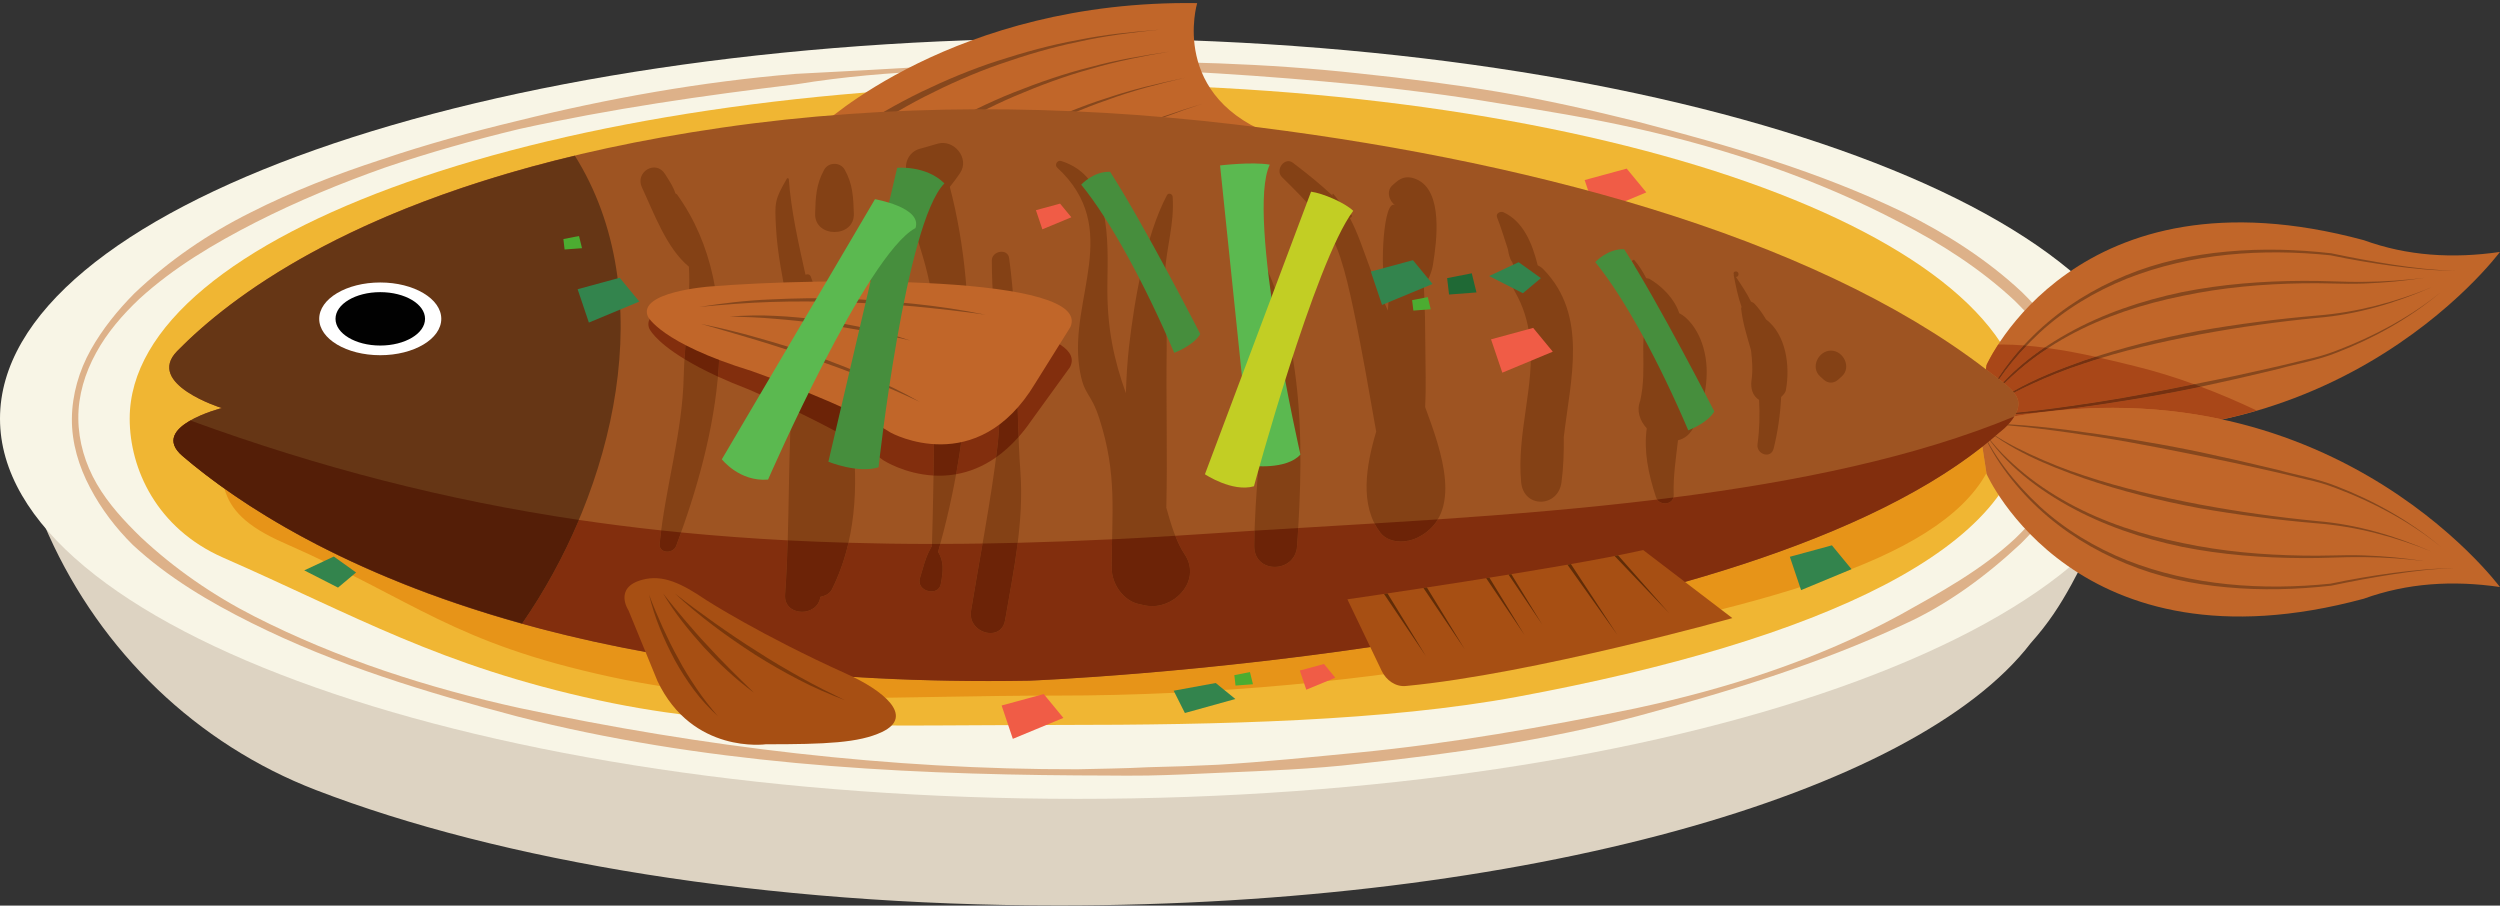 <?xml version="1.0" encoding="UTF-8"?><svg xmlns="http://www.w3.org/2000/svg" xmlns:xlink="http://www.w3.org/1999/xlink" height="59.3" preserveAspectRatio="xMidYMid meet" version="1.0" viewBox="0.0 -0.2 163.7 59.3" width="163.7" zoomAndPan="magnify"><rect x="0.0" y="-0.2" width="163.7" height="59.3" fill="#333333" stroke="none"/><defs><clipPath id="h"><path d="M 96 36 L 100 36 L 100 42 L 96 42 Z M 96 36"/></clipPath><clipPath id="a"><path d="M 1 12 L 139 12 L 139 59.09 L 1 59.09 Z M 1 12"/></clipPath><clipPath id="c"><path d="M 129 26 L 163.691 26 L 163.691 41 L 129 41 Z M 129 26"/></clipPath><clipPath id="d"><path d="M 90 37 L 94 37 L 94 43 L 90 43 Z M 90 37"/></clipPath><clipPath id="e"><path d="M 88.227 39.043 C 88.227 39.043 102.367 37.008 107.594 35.816 L 113.434 40.273 C 113.434 40.273 100.406 43.926 92.055 44.719 C 91.379 44.785 90.766 44.34 90.473 43.727 L 88.227 39.043"/></clipPath><clipPath id="f"><path d="M 92 37 L 96 37 L 96 43 L 92 43 Z M 92 37"/></clipPath><clipPath id="g"><path d="M 88.227 39.043 C 88.227 39.043 102.367 37.008 107.594 35.816 L 113.434 40.273 C 113.434 40.273 100.406 43.926 92.055 44.719 C 91.379 44.785 90.766 44.34 90.473 43.727 L 88.227 39.043"/></clipPath><clipPath id="b"><path d="M 129 14 L 163.691 14 L 163.691 29 L 129 29 Z M 129 14"/></clipPath><clipPath id="i"><path d="M 88.227 39.043 C 88.227 39.043 102.367 37.008 107.594 35.816 L 113.434 40.273 C 113.434 40.273 100.406 43.926 92.055 44.719 C 91.379 44.785 90.766 44.34 90.473 43.727 L 88.227 39.043"/></clipPath><clipPath id="j"><path d="M 97 35 L 101 35 L 101 41 L 97 41 Z M 97 35"/></clipPath><clipPath id="k"><path d="M 88.227 39.043 C 88.227 39.043 102.367 37.008 107.594 35.816 L 113.434 40.273 C 113.434 40.273 100.406 43.926 92.055 44.719 C 91.379 44.785 90.766 44.34 90.473 43.727 L 88.227 39.043"/></clipPath><clipPath id="l"><path d="M 102 35 L 106 35 L 106 42 L 102 42 Z M 102 35"/></clipPath><clipPath id="m"><path d="M 88.227 39.043 C 88.227 39.043 102.367 37.008 107.594 35.816 L 113.434 40.273 C 113.434 40.273 100.406 43.926 92.055 44.719 C 91.379 44.785 90.766 44.34 90.473 43.727 L 88.227 39.043"/></clipPath><clipPath id="n"><path d="M 104 35 L 110 35 L 110 40 L 104 40 Z M 104 35"/></clipPath><clipPath id="o"><path d="M 88.227 39.043 C 88.227 39.043 102.367 37.008 107.594 35.816 L 113.434 40.273 C 113.434 40.273 100.406 43.926 92.055 44.719 C 91.379 44.785 90.766 44.34 90.473 43.727 L 88.227 39.043"/></clipPath></defs><g><g clip-path="url(#a)"><path d="M 138.336 32.898 C 136.027 37.199 135.262 39.352 132.98 41.902 C 125.398 51.805 99.77 59.09 69.32 59.09 C 50.074 59.09 32.75 56.18 20.695 51.535 C 12.871 48.523 6.621 42.469 3.184 34.82 C 2.691 33.715 2.188 32.559 1.691 31.359 C -3.23 19.488 32.902 12.543 69.32 12.543 C 105.738 12.543 138.336 20.043 138.336 32.898" fill="#ddd3c2"/></g><g><path d="M 141.102 27.211 C 141.102 40.961 109.512 52.109 70.551 52.109 C 31.586 52.109 0 40.961 0 27.211 C 0 13.457 31.586 2.309 70.551 2.309 C 109.512 2.309 141.102 13.457 141.102 27.211" fill="#f8f5e6"/></g><g><path d="M 132.609 27.211 C 132.609 35.633 119.129 41.758 99.371 45.422 C 90.758 47.02 79.805 47.27 69.398 47.27 C 57.5 47.27 48.637 47.703 39.195 45.652 C 28.812 43.402 23.285 40.121 14.609 36.312 C 10.254 34.398 8.492 30.492 8.492 27.211 C 8.492 15.113 36.277 5.309 70.551 5.309 C 104.824 5.309 132.609 15.113 132.609 27.211" fill="#f0b633"/></g><g><path d="M 103.762 11.59 L 106.516 10.84 L 107.801 12.398 L 104.496 13.773 L 103.762 11.59" fill="#f05c46"/></g><g><path d="M 55.199 45.508 C 49.965 45.508 45.211 45.254 39.965 44.117 C 29.582 41.863 27.273 39.164 18.598 35.355 C 16.078 34.25 15.082 33.152 14.695 31.793 C 22.133 37.082 37.363 44.395 64.723 44.395 C 65.602 44.395 66.488 44.387 67.395 44.371 C 67.395 44.371 112.633 42.621 129.805 29.047 L 130.074 30.781 C 126.828 36.641 114.934 39.664 98.371 42.734 C 89.758 44.332 79.574 45.348 69.168 45.348 C 63.879 45.348 59.387 45.508 55.199 45.508" fill="#e79418"/></g><g><path d="M 135.906 27.211 C 135.914 25.719 135.473 24.242 134.715 22.953 C 133.973 21.648 132.965 20.52 131.891 19.461 C 129.676 17.402 127.094 15.738 124.375 14.352 C 118.965 11.508 113.086 9.543 107.102 8.199 C 104.105 7.527 101.078 7.035 98.051 6.551 C 95.023 6.043 91.98 5.66 88.93 5.344 C 82.824 4.746 76.695 4.352 70.551 4.23 C 67.477 4.199 64.406 4.266 61.34 4.438 C 58.27 4.559 55.203 4.82 52.168 5.316 C 46.078 6.051 40.004 6.922 34.008 8.246 C 31.027 8.965 28.07 9.797 25.172 10.785 C 22.285 11.809 19.453 12.98 16.73 14.363 C 14.02 15.75 11.375 17.316 9.125 19.371 C 8.023 20.414 7.016 21.574 6.293 22.902 C 5.566 24.219 5.113 25.703 5.129 27.211 C 5.141 28.711 5.586 30.195 6.34 31.492 C 7.098 32.797 8.129 33.91 9.207 34.961 C 11.41 37.027 13.945 38.781 16.672 40.168 C 22.133 42.949 28.027 44.844 34.012 46.16 C 46 48.711 58.258 50.195 70.551 50.172 C 72.086 50.133 73.621 50.121 75.156 50.039 C 76.691 50.008 78.223 49.949 79.758 49.875 C 82.82 49.691 85.875 49.371 88.93 49.078 C 95.039 48.48 101.082 47.41 107.094 46.184 C 113.086 44.898 119.004 43 124.383 40.082 C 127.039 38.598 129.742 37.129 131.973 35.043 C 133.062 33.992 134.031 32.809 134.758 31.488 C 135.477 30.176 135.914 28.703 135.906 27.211 M 136.457 27.211 C 136.453 28.805 135.977 30.367 135.211 31.738 C 134.445 33.113 133.418 34.305 132.316 35.402 C 130.047 37.52 127.512 39.395 124.684 40.676 C 119.07 43.301 113.164 45.09 107.215 46.695 C 101.254 48.273 95.129 49.156 89.004 49.809 C 85.941 50.168 82.859 50.273 79.785 50.406 C 78.246 50.48 76.707 50.551 75.168 50.582 C 74.238 50.598 73.309 50.59 72.379 50.582 C 71.77 50.578 71.16 50.574 70.551 50.574 C 58.262 50.492 45.855 49.77 33.879 46.715 C 27.926 45.145 21.996 43.352 16.461 40.586 C 13.703 39.211 11.004 37.617 8.703 35.488 C 7.59 34.387 6.625 33.125 5.898 31.734 C 5.164 30.352 4.691 28.793 4.707 27.211 C 4.723 25.629 5.18 24.074 5.941 22.711 C 6.707 21.344 7.695 20.129 8.789 19.02 C 11.039 16.875 13.629 15.098 16.402 13.719 C 19.164 12.316 22.055 11.199 24.988 10.242 C 27.91 9.258 30.887 8.434 33.883 7.715 C 39.863 6.23 45.957 5.148 52.098 4.637 C 55.18 4.48 58.25 4.316 61.324 4.121 C 64.395 3.961 67.473 3.93 70.551 3.859 C 76.703 3.773 82.875 3.934 89.004 4.609 C 92.066 4.93 95.129 5.316 98.168 5.824 C 101.207 6.34 104.219 7.02 107.207 7.762 C 113.164 9.309 119.109 11.031 124.691 13.73 C 127.461 15.109 130.109 16.789 132.398 18.93 C 133.52 20.023 134.508 21.27 135.25 22.66 C 135.98 24.055 136.453 25.613 136.457 27.211" fill="#ddb189"/></g><g clip-path="url(#b)"><path d="M 130.082 23.699 C 130.082 23.699 135.93 10.434 154.781 15.527 C 157.625 16.562 160.609 16.746 163.695 16.297 C 163.695 16.297 152.012 32.129 129.57 27.008 L 130.082 23.699" fill="#c16629"/></g><g><path d="M 129.57 27.008 C 130.406 24.895 131.801 23.023 133.457 21.469 C 135.121 19.91 137.094 18.699 139.199 17.832 C 141.309 16.961 143.562 16.477 145.828 16.273 C 148.094 16.062 150.379 16.125 152.637 16.383 L 152.645 16.383 C 153.98 16.668 155.332 16.918 156.684 17.129 C 158.039 17.336 159.402 17.5 160.773 17.527 C 159.402 17.531 158.031 17.391 156.672 17.211 C 155.312 17.031 153.957 16.801 152.613 16.52 L 152.621 16.52 C 148.133 16.055 143.492 16.379 139.281 18.039 C 137.191 18.875 135.223 20.051 133.559 21.582 C 131.914 23.117 130.469 24.922 129.57 27.008" fill="#86471d"/></g><g><path d="M 129.57 27.008 C 130.891 24.684 133.059 22.941 135.371 21.645 C 137.699 20.336 140.262 19.48 142.871 18.93 C 145.488 18.406 148.156 18.199 150.816 18.191 C 151.461 18.184 152.102 18.203 152.746 18.223 C 153.434 18.242 154.117 18.266 154.805 18.254 C 156.129 18.242 157.457 18.152 158.777 17.988 C 157.465 18.191 156.137 18.316 154.805 18.367 C 154.098 18.395 153.387 18.379 152.68 18.363 C 152.059 18.352 151.438 18.34 150.816 18.352 C 148.164 18.391 145.512 18.625 142.922 19.172 C 140.328 19.699 137.777 20.516 135.449 21.789 C 134.289 22.426 133.184 23.164 132.184 24.031 C 131.184 24.895 130.242 25.859 129.57 27.008" fill="#86471d"/></g><g><path d="M 129.57 27.008 C 131.539 25.289 134.008 24.281 136.445 23.418 C 138.906 22.574 141.438 21.945 143.992 21.465 C 146.555 21.016 149.133 20.684 151.723 20.461 C 154.301 20.258 156.84 19.59 159.238 18.602 C 156.863 19.645 154.336 20.398 151.734 20.613 C 149.152 20.863 146.586 21.227 144.035 21.699 C 141.492 22.188 138.961 22.758 136.5 23.582 C 135.266 23.977 134.062 24.465 132.891 25.008 C 131.719 25.555 130.562 26.168 129.57 27.008" fill="#86471d"/></g><g><path d="M 129.57 27.008 C 132.219 26.883 134.844 26.516 137.457 26.113 C 140.07 25.703 142.66 25.164 145.258 24.641 C 146.555 24.379 147.844 24.078 149.137 23.793 L 151.066 23.332 C 151.715 23.191 152.344 23.008 152.961 22.77 C 155.43 21.836 157.793 20.578 159.852 18.91 C 157.82 20.613 155.48 21.938 153.008 22.891 C 151.77 23.391 150.449 23.609 149.176 23.961 C 147.887 24.266 146.598 24.582 145.301 24.859 C 142.719 25.445 140.105 25.895 137.484 26.289 C 134.863 26.672 132.223 27 129.57 27.008" fill="#86471d"/></g><g><path d="M 145.492 27.262 C 143.293 26.785 140.898 26.508 138.312 26.508 C 136.297 26.508 134.16 26.676 131.906 27.059 C 131.934 27.016 131.961 26.969 131.984 26.922 C 133.824 26.797 135.656 26.555 137.484 26.289 C 139.699 25.957 141.914 25.582 144.105 25.121 C 145.352 25.586 146.57 26.113 147.77 26.68 C 147.035 26.895 146.277 27.09 145.492 27.262 M 132.027 26.828 C 132.098 26.676 132.145 26.512 132.164 26.344 C 132.199 26.051 132.086 25.773 131.875 25.508 C 132.211 25.332 132.551 25.168 132.891 25.008 C 134.062 24.465 135.266 23.977 136.5 23.582 C 136.855 23.461 137.211 23.348 137.566 23.242 C 138.457 23.441 139.246 23.641 139.863 23.793 C 141.16 24.113 142.43 24.508 143.676 24.961 C 141.605 25.379 139.539 25.789 137.457 26.113 C 135.652 26.391 133.844 26.652 132.027 26.828 M 131.812 25.434 C 131.656 25.254 131.461 25.074 131.242 24.898 C 131.547 24.598 131.859 24.309 132.184 24.031 C 132.789 23.508 133.434 23.027 134.102 22.594 C 135.184 22.742 136.25 22.949 137.215 23.164 C 136.957 23.246 136.699 23.332 136.445 23.418 C 134.867 23.977 133.273 24.598 131.812 25.434" fill="#a94718"/></g><g><path d="M 130.039 23.984 L 130.082 23.699 L 130.039 23.984 M 130.082 23.699 L 130.082 23.699" fill="#d37f1d"/></g><g><path d="M 131.176 24.844 C 131.086 24.773 130.992 24.699 130.898 24.629 C 131.434 23.848 132.043 23.117 132.695 22.434 C 133.09 22.465 133.484 22.512 133.879 22.562 C 132.898 23.227 131.977 23.98 131.176 24.844 M 130.832 24.578 C 130.57 24.387 130.301 24.188 130.039 23.984 L 130.082 23.699 C 130.082 23.695 130.328 23.16 130.844 22.363 C 130.93 22.359 131.016 22.359 131.102 22.359 C 131.562 22.359 132.035 22.383 132.516 22.418 C 131.895 23.09 131.328 23.812 130.832 24.578" fill="#a94718"/></g><g><path d="M 130.898 24.629 C 130.875 24.613 130.852 24.598 130.832 24.578 C 131.328 23.812 131.895 23.09 132.516 22.418 C 132.574 22.422 132.637 22.43 132.695 22.434 C 132.043 23.117 131.434 23.848 130.898 24.629" fill="#753111"/></g><g><path d="M 131.242 24.898 C 131.223 24.879 131.199 24.863 131.176 24.844 C 131.977 23.98 132.898 23.227 133.879 22.562 C 133.953 22.57 134.027 22.582 134.102 22.594 C 133.434 23.027 132.789 23.508 132.184 24.031 C 131.859 24.309 131.547 24.598 131.242 24.898" fill="#753111"/></g><g><path d="M 131.875 25.508 C 131.855 25.484 131.836 25.457 131.812 25.434 C 133.273 24.598 134.867 23.977 136.445 23.418 C 136.699 23.332 136.957 23.246 137.215 23.164 C 137.336 23.188 137.449 23.215 137.566 23.242 C 137.211 23.348 136.855 23.461 136.5 23.582 C 135.266 23.977 134.062 24.465 132.891 25.008 C 132.551 25.168 132.211 25.332 131.875 25.508" fill="#753111"/></g><g><path d="M 131.984 26.922 C 131.996 26.891 132.012 26.859 132.027 26.828 C 133.844 26.652 135.652 26.391 137.457 26.113 C 139.539 25.789 141.605 25.379 143.676 24.961 C 143.816 25.012 143.965 25.066 144.105 25.121 C 141.914 25.582 139.699 25.957 137.484 26.289 C 135.656 26.555 133.824 26.797 131.984 26.922" fill="#753111"/></g><g clip-path="url(#c)"><path d="M 130.082 30.836 C 130.082 30.836 135.93 44.102 154.781 39.004 C 157.625 37.973 160.609 37.789 163.695 38.238 C 163.695 38.238 152.012 22.406 129.57 27.523 L 130.082 30.836" fill="#c16629"/></g><g><path d="M 129.57 27.523 C 130.469 29.613 131.914 31.418 133.559 32.953 C 135.223 34.48 137.191 35.66 139.281 36.496 C 143.492 38.152 148.133 38.48 152.621 38.016 L 152.613 38.016 C 153.957 37.734 155.312 37.5 156.672 37.32 C 158.031 37.145 159.402 37.004 160.773 37.008 C 159.402 37.031 158.039 37.199 156.684 37.406 C 155.332 37.617 153.98 37.867 152.645 38.152 L 152.637 38.152 C 150.379 38.406 148.094 38.469 145.828 38.258 C 143.562 38.059 141.309 37.574 139.199 36.699 C 137.094 35.832 135.121 34.621 133.457 33.066 C 131.801 31.512 130.406 29.641 129.57 27.523" fill="#86471d"/></g><g><path d="M 129.57 27.523 C 130.242 28.676 131.184 29.641 132.184 30.504 C 133.184 31.371 134.289 32.109 135.449 32.746 C 137.777 34.02 140.328 34.836 142.922 35.359 C 145.512 35.91 148.164 36.141 150.816 36.18 C 151.438 36.195 152.062 36.184 152.684 36.172 C 153.391 36.156 154.098 36.141 154.805 36.168 C 156.137 36.215 157.465 36.344 158.777 36.547 C 157.457 36.379 156.129 36.293 154.805 36.281 C 154.113 36.27 153.426 36.289 152.738 36.312 C 152.098 36.332 151.457 36.352 150.816 36.344 C 148.156 36.332 145.488 36.129 142.871 35.605 C 140.262 35.055 137.699 34.199 135.371 32.891 C 133.059 31.594 130.891 29.852 129.57 27.523" fill="#86471d"/></g><g><path d="M 129.57 27.523 C 130.562 28.367 131.719 28.98 132.891 29.527 C 134.062 30.07 135.266 30.559 136.5 30.953 C 138.961 31.773 141.492 32.344 144.035 32.836 C 146.586 33.309 149.152 33.672 151.734 33.922 C 154.336 34.137 156.863 34.891 159.238 35.93 C 156.84 34.945 154.301 34.273 151.723 34.07 C 149.133 33.852 146.555 33.516 143.992 33.07 C 141.438 32.59 138.906 31.961 136.445 31.117 C 134.008 30.254 131.539 29.242 129.57 27.523" fill="#86471d"/></g><g><path d="M 129.57 27.523 C 132.223 27.531 134.863 27.863 137.484 28.242 C 140.105 28.637 142.719 29.09 145.301 29.676 C 146.598 29.953 147.887 30.27 149.176 30.574 C 150.449 30.926 151.77 31.145 153.008 31.641 C 155.48 32.598 157.82 33.922 159.852 35.625 C 157.793 33.953 155.43 32.695 152.961 31.766 C 152.344 31.527 151.715 31.34 151.066 31.203 L 149.137 30.742 C 147.844 30.457 146.555 30.156 145.258 29.895 C 142.66 29.371 140.07 28.832 137.457 28.422 C 134.844 28.02 132.219 27.648 129.57 27.523" fill="#86471d"/></g><g><path d="M 53.719 8.074 C 53.719 8.074 62.48 -0.227 78.391 0.004 C 78.391 0.004 76.496 6.262 83.691 8.766 L 53.719 8.074" fill="#c16629"/></g><g><path d="M 55.668 8.562 C 57.148 7.48 58.723 6.602 60.348 5.805 C 61.977 5.023 63.645 4.324 65.359 3.773 C 67.078 3.219 68.816 2.734 70.59 2.418 C 72.355 2.059 74.148 1.879 75.938 1.742 C 74.152 1.922 72.367 2.141 70.613 2.539 C 68.855 2.898 67.133 3.418 65.441 4.008 C 63.75 4.598 62.109 5.328 60.516 6.141 C 58.934 6.961 57.379 7.883 55.98 8.953 L 55.668 8.562" fill="#86471d"/></g><g><path d="M 57.176 11.188 C 58.559 10.027 60.047 9.062 61.586 8.18 C 63.133 7.305 64.723 6.512 66.371 5.855 C 68.016 5.203 69.691 4.617 71.406 4.191 C 73.113 3.723 74.859 3.43 76.609 3.176 C 74.867 3.469 73.133 3.805 71.441 4.309 C 69.738 4.777 68.086 5.398 66.465 6.086 C 64.844 6.777 63.285 7.602 61.777 8.504 C 60.277 9.41 58.812 10.414 57.512 11.555 L 57.176 11.188" fill="#86471d"/></g><g><path d="M 58.707 14.098 C 60.016 12.855 61.438 11.797 62.922 10.82 C 64.41 9.852 65.945 8.957 67.551 8.203 C 69.152 7.449 70.785 6.758 72.473 6.223 C 74.148 5.652 75.875 5.25 77.602 4.891 C 75.883 5.289 74.172 5.73 72.516 6.344 C 70.844 6.914 69.234 7.641 67.66 8.426 C 66.086 9.215 64.582 10.137 63.133 11.129 C 61.691 12.129 60.293 13.223 59.066 14.445 L 58.707 14.098" fill="#86471d"/></g><g><path d="M 60.773 17.484 C 61.965 16.129 63.285 14.949 64.672 13.836 C 66.062 12.738 67.512 11.707 69.039 10.809 C 70.566 9.91 72.133 9.074 73.762 8.387 C 75.379 7.664 77.059 7.105 78.746 6.59 C 77.07 7.145 75.406 7.742 73.812 8.5 C 72.203 9.223 70.668 10.094 69.172 11.023 C 67.676 11.949 66.262 13.004 64.91 14.129 C 63.566 15.254 62.273 16.473 61.164 17.801 L 60.773 17.484" fill="#86471d"/></g><g><path d="M 130.035 23.98 C 118.543 15.145 99.422 10.121 80.707 7.93 C 69.605 6.629 58.289 6.555 47.25 8.16 C 25.918 11.262 15.895 18.41 11.602 22.789 C 9.484 24.949 14.523 26.52 14.523 26.52 C 14.523 26.52 9.715 27.746 11.949 29.656 C 18.164 34.969 34.289 44.934 67.395 44.371 C 67.395 44.371 114.645 42.543 130.898 28.133 C 130.898 28.133 132.051 27.324 132.164 26.344 C 132.27 25.48 131.07 24.789 130.035 23.98" fill="#9e5422"/></g><g><path d="M 44.324 12.523 L 44.223 12.461 C 44.109 12.07 43.879 11.719 43.543 11.191 C 42.934 10.23 41.562 11.066 42.035 12.074 C 42.809 13.723 43.645 16.062 45.109 17.262 C 45.242 19.715 44.809 22.418 44.77 24.422 C 44.695 28.133 43.562 31.707 43.195 35.398 C 43.133 36.055 44.07 36.078 44.273 35.543 C 46.891 28.59 49.059 19.082 44.324 12.523" fill="#844115"/></g><g><path d="M 53.094 17.922 C 53.031 17.754 52.879 17.734 52.742 17.789 C 52.285 15.719 51.805 13.648 51.648 11.496 L 51.543 11.465 C 50.719 12.887 50.723 13.035 50.812 14.703 C 51 18.164 52.227 21.145 51.938 24.75 C 51.559 29.473 51.742 34.02 51.41 38.738 C 51.309 40.176 53.527 40.234 53.715 38.879 C 54.031 38.816 54.324 38.68 54.473 38.387 C 57.562 32.219 55.348 24.004 53.094 17.922" fill="#844115"/></g><g><path d="M 62.195 12.035 C 62.359 11.824 62.562 11.582 62.871 11.121 C 63.512 10.16 62.453 8.902 61.402 9.207 L 60.215 9.547 C 59.551 9.738 59.207 10.406 59.355 11.062 C 59.402 11.289 59.453 11.516 59.504 11.742 C 59.129 13.074 59.75 14.238 60.48 16.777 C 60.836 18.027 61.078 19.273 61.266 20.523 C 61.188 25.543 61.172 30.57 61.023 35.559 C 60.605 36.258 60.484 36.867 60.246 37.645 C 59.973 38.527 61.445 38.906 61.605 38.02 C 61.762 37.172 61.812 36.559 61.422 35.934 C 63.578 28.426 64.195 19.691 62.195 12.035" fill="#844115"/></g><g><path d="M 66.82 30.758 C 66.492 26.082 66.711 21.375 66.078 16.699 C 65.988 16.043 64.949 16.219 64.945 16.852 C 64.941 20.941 65.793 25.105 65.305 29.117 C 64.875 32.656 64.16 36.277 63.586 39.801 C 63.352 41.25 65.559 41.879 65.809 40.414 C 66.359 37.23 67.047 34.004 66.82 30.758" fill="#844115"/></g><g><path d="M 77.562 36.09 C 77.043 35.32 76.691 34.207 76.371 33.047 C 76.453 29.602 76.348 26.094 76.395 22.652 C 76.414 21.055 76.18 19.324 76.273 17.754 C 76.379 15.934 76.91 14.457 76.785 12.684 C 76.773 12.496 76.512 12.395 76.41 12.582 C 74.988 15.285 74.27 19.508 73.93 22.484 C 73.82 23.461 73.754 24.492 73.723 25.547 C 72.953 23.387 72.473 21.301 72.512 18.406 C 72.547 15.5 72.785 11.363 69.477 10.34 C 69.23 10.266 69.035 10.598 69.223 10.773 C 73.543 14.762 69.98 19.328 70.68 23.895 C 70.965 25.766 71.406 25.402 71.988 27.219 C 73.176 30.902 72.789 33.414 72.797 37 C 72.797 38.02 73.547 39.137 74.59 39.355 C 74.723 39.383 74.855 39.41 74.988 39.441 C 76.789 39.82 78.742 37.852 77.562 36.09" fill="#844115"/></g><g><path d="M 81.402 14.523 L 81.348 14.535 C 81.109 18.055 82.484 21.426 82.594 24.949 C 82.699 28.484 82.141 32.035 82.133 35.566 C 82.129 37.383 84.805 37.348 84.93 35.566 C 85.418 28.539 85.445 20.645 81.402 14.523" fill="#844115"/></g><g><path d="M 93.32 26.457 C 93.387 25.16 93.336 23.844 93.332 22.598 C 93.324 21.266 93.309 19.934 93.238 18.605 C 93.5 18.16 93.738 17.699 93.832 17.121 C 94.078 15.605 94.516 12.305 92.758 11.543 C 92.27 11.328 91.84 11.363 91.43 11.711 L 91.195 11.914 C 90.754 12.289 90.945 12.969 91.367 13.246 C 90.555 12.707 90.383 17.602 90.695 18.242 C 90.809 18.473 90.91 18.59 91.012 18.734 C 90.949 19.191 90.902 19.648 90.875 20.137 C 90.48 19.234 90.078 18.332 89.723 17.391 C 89.254 16.141 88.926 15.082 88.383 14.066 C 88.477 14.07 88.566 13.965 88.504 13.883 C 88.305 13.625 88.055 13.434 87.836 13.199 C 87.664 12.961 87.508 12.723 87.289 12.484 L 87.242 12.512 L 87.262 12.617 C 86.484 11.891 85.656 11.215 84.785 10.555 L 84.785 10.551 L 84.785 10.555 L 84.664 10.461 C 84.117 10.043 83.477 10.93 83.941 11.395 C 85.574 13.016 87.008 14.359 87.754 16.629 C 88.113 17.719 88.367 18.848 88.605 19.969 C 89.176 22.652 89.633 25.359 90.113 28.062 C 89.449 30.289 89.008 32.906 90.391 34.68 C 90.957 35.402 92.105 35.363 92.836 34.992 C 95.895 33.453 94.363 29.289 93.32 26.457" fill="#844115"/></g><g><path d="M 81.84 11.07 C 81.867 10.496 80.984 10.5 80.945 11.07 C 80.852 12.473 81.043 13.82 81.812 15.012 L 81.895 14.988 C 81.883 13.672 81.773 12.391 81.84 11.07" fill="#844115"/></g><g><path d="M 101.066 17.438 C 100.949 17.316 100.82 17.23 100.691 17.176 C 100.324 15.699 99.734 14.293 98.449 13.699 C 98.25 13.609 97.926 13.766 98.027 14.027 C 98.297 14.715 98.504 15.418 98.734 16.113 C 98.789 16.422 98.848 16.734 99.02 16.969 C 99.055 17.078 99.094 17.188 99.133 17.297 L 99.121 17.301 C 99.148 17.461 99.18 17.602 99.203 17.758 C 99.016 18.082 98.953 18.484 99.188 18.887 C 99.754 19.863 100.035 20.844 100.16 21.832 L 100.184 21.977 C 100.52 25.035 99.301 28.164 99.605 31.379 C 99.77 33.102 102.027 33.047 102.246 31.379 C 102.371 30.43 102.41 29.434 102.395 28.426 C 102.852 24.574 103.992 20.449 101.066 17.438" fill="#844115"/></g><g><path d="M 111.539 22.566 C 111.332 21.832 110.953 21.117 110.387 20.602 C 110.242 20.473 110.102 20.379 109.957 20.309 C 109.652 19.363 108.801 18.512 107.988 18.051 L 107.797 18.012 L 107.789 18.004 C 107.57 17.582 107.32 17.176 106.992 16.801 L 106.848 16.883 C 106.895 17.027 107 17.129 107.055 17.266 C 106.891 17.105 106.762 16.918 106.574 16.777 L 106.512 16.816 C 106.574 18.164 107.047 19.398 107.844 20.438 L 107.902 20.633 C 107.82 20.902 107.734 21.168 107.703 21.309 C 107.602 21.805 107.598 22.316 107.602 22.816 C 107.613 23.973 107.648 24.926 107.402 26.039 C 107.141 26.699 107.383 27.352 107.828 27.848 C 107.629 29.34 107.922 30.793 108.43 32.344 C 108.629 32.957 109.621 32.883 109.594 32.188 C 109.551 31.027 109.738 29.824 109.875 28.629 C 110.309 28.527 110.699 28.234 110.941 27.68 C 111.641 26.102 112.023 24.27 111.539 22.566" fill="#844115"/></g><g><path d="M 115.637 20.711 C 115.41 20.328 115.156 19.965 114.844 19.645 L 114.656 19.551 C 114.383 19 114.035 18.477 113.672 17.938 C 113.895 17.926 113.898 17.574 113.664 17.574 C 113.512 17.574 113.492 17.699 113.535 17.809 L 113.52 17.812 C 113.664 18.539 113.801 19.234 114.035 19.891 L 114.008 19.992 C 114.105 20.926 114.398 21.824 114.656 22.73 C 114.734 23.379 114.785 24.035 114.688 24.719 C 114.621 25.203 114.742 25.707 115.184 25.988 C 115.234 26.949 115.219 27.914 115.082 28.879 C 114.988 29.555 115.965 29.875 116.137 29.172 C 116.391 28.164 116.574 26.992 116.629 25.797 C 116.766 25.66 116.91 25.52 116.941 25.34 C 117.23 23.75 116.953 21.711 115.637 20.711" fill="#844115"/></g><g><path d="M 119.891 22.758 C 119.066 22.758 118.523 23.867 119.188 24.453 L 119.43 24.672 C 119.703 24.914 120.07 24.914 120.348 24.672 L 120.594 24.453 C 121.258 23.867 120.715 22.758 119.891 22.758" fill="#844115"/></g><g><path d="M 55.312 10.91 C 55.031 10.402 54.25 10.402 53.969 10.91 C 53.441 11.859 53.406 12.688 53.375 13.77 C 53.34 14.586 53.992 14.992 54.641 14.992 C 55.293 14.996 55.945 14.586 55.91 13.77 C 55.875 12.703 55.84 11.855 55.312 10.91" fill="#844115"/></g><g><path d="M 37.641 9.996 C 22.805 13.547 15.188 19.129 11.602 22.789 C 9.484 24.949 14.523 26.52 14.523 26.52 C 14.523 26.52 9.715 27.746 11.949 29.656 C 15.555 32.738 22.527 37.375 34.184 40.625 C 40.281 31.816 43.297 19.012 37.641 9.996" fill="#663615"/></g><g><path d="M 28.895 20.676 C 28.895 21.992 27.105 23.059 24.898 23.059 C 22.691 23.059 20.902 21.992 20.902 20.676 C 20.902 19.363 22.691 18.297 24.898 18.297 C 27.105 18.297 28.895 19.363 28.895 20.676" fill="#fff"/></g><g><path d="M 27.832 20.676 C 27.832 21.641 26.52 22.426 24.898 22.426 C 23.281 22.426 21.969 21.641 21.969 20.676 C 21.969 19.711 23.281 18.93 24.898 18.93 C 26.52 18.93 27.832 19.711 27.832 20.676" fill="#010101"/></g><g><path d="M 61.129 30.938 C 59.23 30.832 57.863 29.953 57.863 29.953 C 57.305 29.535 56.605 29.098 55.848 28.664 C 55.523 25.598 54.688 22.523 53.75 19.762 C 56.219 19.887 58.84 20.09 61.246 20.383 C 61.254 20.43 61.262 20.477 61.266 20.523 C 61.211 23.996 61.188 27.473 61.129 30.938 M 62.605 30.852 C 63.207 27.531 63.492 24.082 63.391 20.676 C 64.004 20.77 64.59 20.875 65.148 20.984 C 65.363 23.719 65.629 26.449 65.305 29.117 C 65.281 29.328 65.254 29.535 65.227 29.742 C 64.34 30.371 63.445 30.703 62.605 30.852 M 66.695 28.414 C 66.602 26.039 66.59 23.652 66.473 21.273 C 69.078 21.914 70.633 22.754 70.062 23.844 L 67.512 27.367 C 67.246 27.754 66.973 28.102 66.695 28.414 M 51.816 26.574 C 50.246 25.828 49.051 25.312 49.051 25.312 C 48.285 25.02 47.609 24.734 47.012 24.461 C 47.156 22.824 47.16 21.188 46.969 19.602 C 47.215 19.598 47.469 19.598 47.734 19.598 C 48.867 19.598 50.164 19.621 51.551 19.668 C 51.848 21.297 52.082 22.945 51.938 24.75 C 51.891 25.363 51.848 25.969 51.816 26.574 M 44.82 23.312 C 42.82 22.098 42.504 21.289 42.504 21.289 C 42.152 20.277 43.773 19.875 45.094 19.711 C 45.027 20.969 44.895 22.207 44.82 23.312" fill="#822e0d"/></g><g><path d="M 47.012 24.461 C 46.117 24.051 45.398 23.664 44.82 23.312 C 44.895 22.207 45.027 20.969 45.094 19.711 C 45.941 19.609 46.664 19.605 46.664 19.605 C 46.762 19.602 46.863 19.602 46.969 19.602 C 47.16 21.188 47.156 22.824 47.012 24.461" fill="#6c2307"/></g><g><path d="M 55.848 28.664 C 54.543 27.914 53.062 27.172 51.816 26.574 C 51.848 25.969 51.891 25.363 51.938 24.75 C 52.082 22.945 51.848 21.297 51.551 19.668 C 52.266 19.691 53 19.723 53.75 19.762 C 54.688 22.523 55.523 25.598 55.848 28.664" fill="#6c2307"/></g><g><path d="M 61.504 30.949 C 61.379 30.949 61.254 30.945 61.129 30.938 C 61.188 27.473 61.211 23.996 61.266 20.523 C 61.262 20.477 61.254 20.43 61.246 20.383 C 61.984 20.473 62.703 20.57 63.391 20.676 C 63.492 24.082 63.207 27.531 62.605 30.852 C 62.227 30.918 61.859 30.949 61.504 30.949" fill="#6c2307"/></g><g><path d="M 65.227 29.742 C 65.254 29.535 65.281 29.328 65.305 29.117 C 65.629 26.449 65.363 23.719 65.148 20.984 C 65.613 21.074 66.055 21.172 66.473 21.273 C 66.59 23.652 66.602 26.039 66.695 28.414 C 66.211 28.957 65.719 29.395 65.227 29.742" fill="#6c2307"/></g><g><path d="M 46.457 18.562 C 46.457 18.562 41.73 18.91 42.422 20.523 C 42.422 20.523 43.23 22.254 49.223 24.098 C 49.223 24.098 55.449 26.289 58.332 28.133 C 58.332 28.133 63.98 31.246 67.785 24.902 L 70.09 21.215 C 71.586 17.816 53.867 17.953 46.457 18.562" fill="#c16629"/></g><g><path d="M 14.695 31.793 C 13.621 31.027 12.711 30.309 11.949 29.656 C 11.949 29.656 11.945 29.652 11.945 29.652 C 11.945 29.652 11.949 29.656 11.949 29.656 C 12.711 30.309 13.621 31.027 14.695 31.793" fill="#c56412"/></g><g><path d="M 64.723 44.395 C 37.363 44.391 22.133 37.082 14.695 31.793 C 13.621 31.027 12.711 30.309 11.949 29.656 C 15.555 32.738 22.527 37.375 34.184 40.625 C 35.621 38.551 36.883 36.258 37.906 33.844 C 39.684 34.105 41.477 34.336 43.297 34.531 C 43.258 34.82 43.227 35.109 43.195 35.398 C 43.16 35.75 43.414 35.918 43.688 35.918 C 43.926 35.918 44.18 35.793 44.273 35.543 C 44.383 35.254 44.488 34.961 44.598 34.664 C 46.883 34.887 49.207 35.059 51.582 35.184 C 51.547 36.359 51.496 37.543 51.41 38.738 C 51.359 39.484 51.926 39.859 52.516 39.859 C 53.062 39.859 53.625 39.531 53.715 38.879 C 54.031 38.816 54.324 38.68 54.473 38.387 C 54.957 37.414 55.312 36.395 55.555 35.34 C 57.344 35.391 59.156 35.418 61.008 35.418 C 61.016 35.418 61.023 35.418 61.027 35.418 C 61.027 35.465 61.027 35.512 61.023 35.559 C 60.605 36.258 60.484 36.867 60.246 37.645 C 60.082 38.176 60.551 38.523 60.984 38.523 C 61.273 38.523 61.543 38.375 61.605 38.02 C 61.762 37.172 61.812 36.559 61.422 35.934 C 61.473 35.762 61.523 35.59 61.57 35.414 C 62.484 35.414 63.406 35.406 64.34 35.391 C 64.086 36.867 63.824 38.344 63.586 39.801 C 63.445 40.672 64.188 41.25 64.859 41.25 C 65.301 41.25 65.711 40.996 65.809 40.414 C 66.098 38.734 66.426 37.043 66.641 35.344 C 68.656 35.293 70.715 35.215 72.82 35.113 C 72.805 35.715 72.793 36.34 72.797 37 C 72.797 38.02 73.547 39.137 74.59 39.355 C 74.723 39.383 74.855 39.41 74.988 39.441 C 75.141 39.473 75.293 39.488 75.449 39.488 C 77.098 39.488 78.645 37.703 77.562 36.09 C 77.332 35.746 77.133 35.336 76.957 34.883 C 77.684 34.84 78.418 34.793 79.156 34.742 C 80.137 34.676 81.133 34.609 82.148 34.547 C 82.141 34.887 82.133 35.227 82.133 35.566 C 82.133 36.473 82.793 36.918 83.473 36.918 C 84.16 36.918 84.867 36.461 84.93 35.566 C 84.957 35.172 84.98 34.773 85.008 34.375 C 86.637 34.277 88.309 34.18 90.004 34.074 C 90.113 34.285 90.242 34.488 90.391 34.68 C 90.711 35.09 91.215 35.254 91.727 35.254 C 92.121 35.254 92.52 35.156 92.836 34.992 C 93.438 34.691 93.863 34.285 94.148 33.809 C 98.875 33.488 103.734 33.09 108.512 32.508 C 108.633 32.68 108.828 32.762 109.023 32.762 C 109.266 32.762 109.504 32.633 109.574 32.375 C 117.652 31.34 125.445 29.75 131.895 27.07 C 131.52 27.691 130.898 28.133 130.898 28.133 C 130.82 28.199 130.746 28.266 130.668 28.332 C 130.66 28.34 130.648 28.352 130.641 28.359 C 130.535 28.445 130.434 28.535 130.328 28.621 C 130.32 28.629 130.312 28.637 130.301 28.645 C 130.262 28.68 130.219 28.715 130.176 28.75 C 130.164 28.758 130.152 28.766 130.145 28.773 C 130.031 28.867 129.922 28.957 129.805 29.047 C 112.633 42.621 67.395 44.371 67.395 44.371 C 66.488 44.387 65.602 44.395 64.723 44.395" fill="#822e0d"/></g><g><path d="M 43.688 35.918 C 43.414 35.918 43.16 35.75 43.195 35.398 C 43.227 35.109 43.258 34.82 43.297 34.531 C 43.727 34.578 44.16 34.621 44.598 34.664 C 44.488 34.961 44.383 35.254 44.273 35.543 C 44.18 35.793 43.926 35.918 43.688 35.918" fill="#6c2307"/></g><g><path d="M 52.516 39.859 C 51.926 39.859 51.359 39.484 51.41 38.738 C 51.496 37.543 51.547 36.359 51.582 35.184 C 52.891 35.25 54.215 35.301 55.555 35.34 C 55.312 36.395 54.957 37.414 54.473 38.387 C 54.324 38.68 54.031 38.816 53.715 38.879 C 53.625 39.531 53.062 39.859 52.516 39.859" fill="#6c2307"/></g><g><path d="M 60.984 38.523 C 60.551 38.523 60.082 38.176 60.246 37.645 C 60.484 36.867 60.605 36.258 61.023 35.559 C 61.027 35.512 61.027 35.465 61.027 35.418 C 61.207 35.418 61.391 35.414 61.57 35.414 C 61.523 35.59 61.473 35.762 61.422 35.934 C 61.812 36.559 61.762 37.172 61.605 38.02 C 61.543 38.375 61.273 38.523 60.984 38.523" fill="#6c2307"/></g><g><path d="M 64.859 41.25 C 64.188 41.25 63.445 40.672 63.586 39.801 C 63.824 38.344 64.086 36.867 64.34 35.391 C 65.102 35.379 65.867 35.363 66.641 35.344 C 66.426 37.043 66.098 38.734 65.809 40.414 C 65.711 40.996 65.301 41.25 64.859 41.25" fill="#6c2307"/></g><g><path d="M 75.449 39.488 C 75.293 39.488 75.141 39.473 74.988 39.441 C 74.855 39.41 74.723 39.383 74.59 39.355 C 73.547 39.137 72.797 38.02 72.797 37 C 72.793 36.34 72.805 35.715 72.82 35.113 C 74.18 35.047 75.559 34.973 76.957 34.883 C 77.133 35.336 77.332 35.746 77.562 36.09 C 78.645 37.703 77.098 39.488 75.449 39.488" fill="#6c2307"/></g><g><path d="M 83.473 36.918 C 82.793 36.918 82.133 36.473 82.133 35.566 C 82.133 35.227 82.141 34.887 82.148 34.547 C 83.086 34.488 84.039 34.43 85.008 34.375 C 84.98 34.773 84.957 35.172 84.93 35.566 C 84.867 36.461 84.16 36.918 83.473 36.918" fill="#6c2307"/></g><g><path d="M 91.727 35.254 C 91.215 35.254 90.711 35.09 90.391 34.68 C 90.242 34.488 90.113 34.285 90.004 34.074 C 91.371 33.992 92.754 33.902 94.148 33.809 C 93.863 34.285 93.438 34.691 92.836 34.992 C 92.52 35.156 92.121 35.254 91.727 35.254" fill="#6c2307"/></g><g><path d="M 109.023 32.762 C 108.828 32.762 108.633 32.68 108.512 32.508 C 108.867 32.465 109.219 32.422 109.574 32.375 C 109.504 32.633 109.266 32.762 109.023 32.762" fill="#6c2307"/></g><g><path d="M 34.184 40.625 C 22.527 37.375 15.555 32.738 11.949 29.656 C 11.949 29.656 11.945 29.652 11.945 29.652 C 11.945 29.652 11.941 29.652 11.941 29.648 C 10.809 28.672 11.516 27.883 12.469 27.336 C 20.965 30.438 29.219 32.555 37.906 33.844 C 36.883 36.258 35.621 38.551 34.184 40.625" fill="#541e07"/></g><g><path d="M 41.156 39.773 C 41.156 39.773 40.141 38.262 42.078 37.758 C 43.402 37.41 44.613 37.988 46.227 39.082 C 46.227 39.082 49.781 41.379 55.484 43.949 C 57.77 44.98 59.945 46.691 57.754 47.73 C 56.242 48.445 54.066 48.535 50.145 48.535 C 50.145 48.535 45.34 49.207 43.051 44.395 L 41.156 39.773" fill="#a74f13"/></g><g><path d="M 44.191 38.66 C 45.055 39.34 45.945 39.988 46.84 40.625 C 47.738 41.258 48.645 41.875 49.578 42.457 C 50.496 43.055 51.445 43.609 52.402 44.145 C 53.359 44.684 54.344 45.172 55.332 45.652 C 54.309 45.258 53.289 44.828 52.312 44.312 C 51.332 43.809 50.375 43.254 49.441 42.668 C 47.59 41.469 45.801 40.164 44.191 38.66" fill="#7a370b"/></g><g><path d="M 43.422 38.66 C 43.871 39.246 44.344 39.809 44.816 40.371 C 45.297 40.926 45.77 41.488 46.277 42.02 C 47.262 43.109 48.316 44.129 49.371 45.16 C 48.781 44.719 48.207 44.254 47.664 43.75 C 47.113 43.258 46.602 42.723 46.094 42.188 C 45.109 41.09 44.168 39.938 43.422 38.66" fill="#7a370b"/></g><g><path d="M 42.5 38.738 C 42.766 39.461 43.07 40.164 43.383 40.863 C 43.703 41.559 44.035 42.25 44.41 42.914 C 44.762 43.594 45.176 44.238 45.602 44.875 C 46.027 45.508 46.504 46.109 47.004 46.695 C 46.438 46.172 45.902 45.609 45.445 44.984 C 44.984 44.363 44.562 43.711 44.191 43.035 C 43.465 41.672 42.855 40.238 42.5 38.738" fill="#7a370b"/></g><g><path d="M 88.227 39.043 C 88.227 39.043 102.367 37.008 107.594 35.816 L 113.434 40.273 C 113.434 40.273 100.406 43.926 92.055 44.719 C 91.379 44.785 90.766 44.34 90.473 43.727 L 88.227 39.043" fill="#a74f13"/></g><g clip-path="url(#d)"><g clip-path="url(#e)"><path d="M 90.371 37.867 L 93.375 42.773 L 90.156 37.996 L 90.191 37.82 L 90.363 37.855 L 90.367 37.859 L 90.371 37.867" fill="#612c07"/></g></g><g clip-path="url(#f)"><g clip-path="url(#g)"><path d="M 92.906 37.406 L 95.91 42.312 L 92.691 37.535 L 92.727 37.359 L 92.898 37.395 L 92.902 37.398 L 92.906 37.406" fill="#612c07"/></g></g><g clip-path="url(#h)"><g clip-path="url(#i)"><path d="M 96.824 36.48 L 99.832 41.391 L 96.609 36.613 L 96.645 36.438 L 96.82 36.473 L 96.82 36.477 L 96.824 36.48" fill="#612c07"/></g></g><g clip-path="url(#j)"><g clip-path="url(#k)"><path d="M 97.977 35.789 L 100.984 40.695 L 97.766 35.922 L 97.797 35.746 L 97.973 35.781 L 97.973 35.785 L 97.977 35.789" fill="#612c07"/></g></g><g clip-path="url(#l)"><g clip-path="url(#m)"><path d="M 102.238 35.781 L 105.91 41.379 L 102.035 35.93 L 102.031 35.922 L 102.059 35.75 L 102.234 35.777 L 102.238 35.781" fill="#612c07"/></g></g><g clip-path="url(#n)"><g clip-path="url(#o)"><path d="M 104.996 35.082 L 109.297 39.953 L 104.809 35.246 L 104.812 35.07 L 104.988 35.074 L 104.996 35.082" fill="#612c07"/></g></g><g><path d="M 64.539 20.41 C 62.984 20.184 61.426 20.016 59.867 19.863 C 58.305 19.723 56.738 19.637 55.172 19.598 C 53.609 19.527 52.039 19.523 50.473 19.574 C 48.906 19.621 47.348 19.754 45.781 19.898 C 47.332 19.656 48.898 19.465 50.469 19.406 C 52.035 19.328 53.609 19.305 55.18 19.348 C 58.32 19.5 61.461 19.77 64.539 20.41" fill="#86471d"/></g><g><path d="M 59.605 22.098 C 58.633 21.867 57.652 21.672 56.672 21.484 C 55.695 21.305 54.711 21.133 53.723 21.008 C 52.738 20.855 51.746 20.758 50.754 20.676 C 49.762 20.586 48.766 20.551 47.766 20.523 C 48.762 20.461 49.766 20.426 50.766 20.484 C 51.766 20.527 52.766 20.629 53.758 20.758 C 55.738 21.051 57.707 21.457 59.605 22.098" fill="#86471d"/></g><g><path d="M 60.254 26.133 C 59.105 25.578 57.934 25.086 56.762 24.598 C 55.582 24.121 54.387 23.688 53.184 23.277 C 50.797 22.402 48.348 21.711 45.898 21.008 C 47.148 21.266 48.387 21.559 49.613 21.918 C 50.84 22.258 52.055 22.641 53.266 23.039 C 55.652 23.934 58.043 24.852 60.254 26.133" fill="#86471d"/></g><g><path d="M 58.746 10.789 L 54.242 30.035 C 54.242 30.035 56.18 30.82 57.527 30.398 C 57.527 30.398 59.277 14.391 61.84 11.809 C 60.637 10.609 58.746 10.789 58.746 10.789" fill="#468e3d"/></g><g><path d="M 70.797 11.891 C 72.703 14.223 74.988 18.445 76.887 22.902 C 76.887 22.902 78.137 22.445 78.594 21.672 C 78.594 21.672 74.93 14.527 72.691 11.051 C 71.613 11 70.797 11.891 70.797 11.891" fill="#468e3d"/></g><g><path d="M 104.457 16.961 C 106.363 19.293 108.648 23.516 110.547 27.977 C 110.547 27.977 111.797 27.52 112.254 26.742 C 112.254 26.742 108.594 19.602 106.352 16.121 C 105.273 16.07 104.457 16.961 104.457 16.961" fill="#468e3d"/></g><g><path d="M 57.293 12.844 L 47.266 29.875 C 47.266 29.875 48.418 31.359 50.293 31.203 C 50.293 31.203 56.727 16.438 59.945 14.734 C 60.406 13.375 57.293 12.844 57.293 12.844" fill="#5bb950"/></g><g><path d="M 79.891 10.633 L 81.93 30.297 C 81.93 30.297 84.23 30.59 85.152 29.562 C 85.152 29.562 81.566 13.863 83.145 10.582 C 82 10.379 79.891 10.633 79.891 10.633" fill="#5bb950"/></g><g><path d="M 85.848 12.352 L 78.898 30.855 C 78.898 30.855 80.695 32.051 82.109 31.641 C 82.109 31.641 86.074 16.988 88.609 13.605 C 88.055 13.07 86.613 12.453 85.848 12.352" fill="#c2ce24"/></g><g><path d="M 89.762 17.582 L 92.52 16.836 L 93.805 18.395 L 90.496 19.766 L 89.762 17.582" fill="#33844d"/></g><g><path d="M 37.824 18.738 L 40.578 17.988 L 41.863 19.547 L 38.559 20.922 L 37.824 18.738" fill="#33844d"/></g><g><path d="M 117.199 36.258 L 119.953 35.508 L 121.238 37.07 L 117.934 38.441 L 117.199 36.258" fill="#33844d"/></g><g><path d="M 97.633 22.02 L 100.391 21.27 L 101.676 22.828 L 98.371 24.203 L 97.633 22.02" fill="#f05c46"/></g><g><path d="M 65.586 45.996 L 68.344 45.246 L 69.629 46.809 L 66.32 48.18 L 65.586 45.996" fill="#f05c46"/></g><g><path d="M 67.832 13.562 L 69.414 13.133 L 70.152 14.027 L 68.254 14.816 L 67.832 13.562" fill="#f05c46"/></g><g><path d="M 85.113 43.707 L 86.695 43.277 L 87.434 44.176 L 85.535 44.961 L 85.113 43.707" fill="#f05c46"/></g><g><path d="M 76.852 45.027 L 79.605 44.523 L 80.891 45.57 L 77.586 46.488 L 76.852 45.027" fill="#33844d"/></g><g><path d="M 99.441 16.969 L 100.898 18.012 L 99.719 19 L 97.508 17.875 L 99.441 16.969" fill="#33844d"/></g><g><path d="M 21.859 36.242 L 23.316 37.285 L 22.133 38.277 L 19.922 37.148 L 21.859 36.242" fill="#33844d"/></g><g><path d="M 94.758 18.012 L 96.371 17.695 L 96.68 18.949 L 94.883 19.086 L 94.758 18.012" fill="#1f6935"/></g><g><path d="M 92.465 19.453 L 93.492 19.254 L 93.684 20.051 L 92.547 20.137 L 92.465 19.453" fill="#4cac31"/></g><g><path d="M 36.891 15.453 L 37.914 15.254 L 38.109 16.051 L 36.969 16.137 L 36.891 15.453" fill="#4cac31"/></g><g><path d="M 80.824 44.008 L 81.848 43.809 L 82.043 44.605 L 80.902 44.691 L 80.824 44.008" fill="#4cac31"/></g></g></svg>